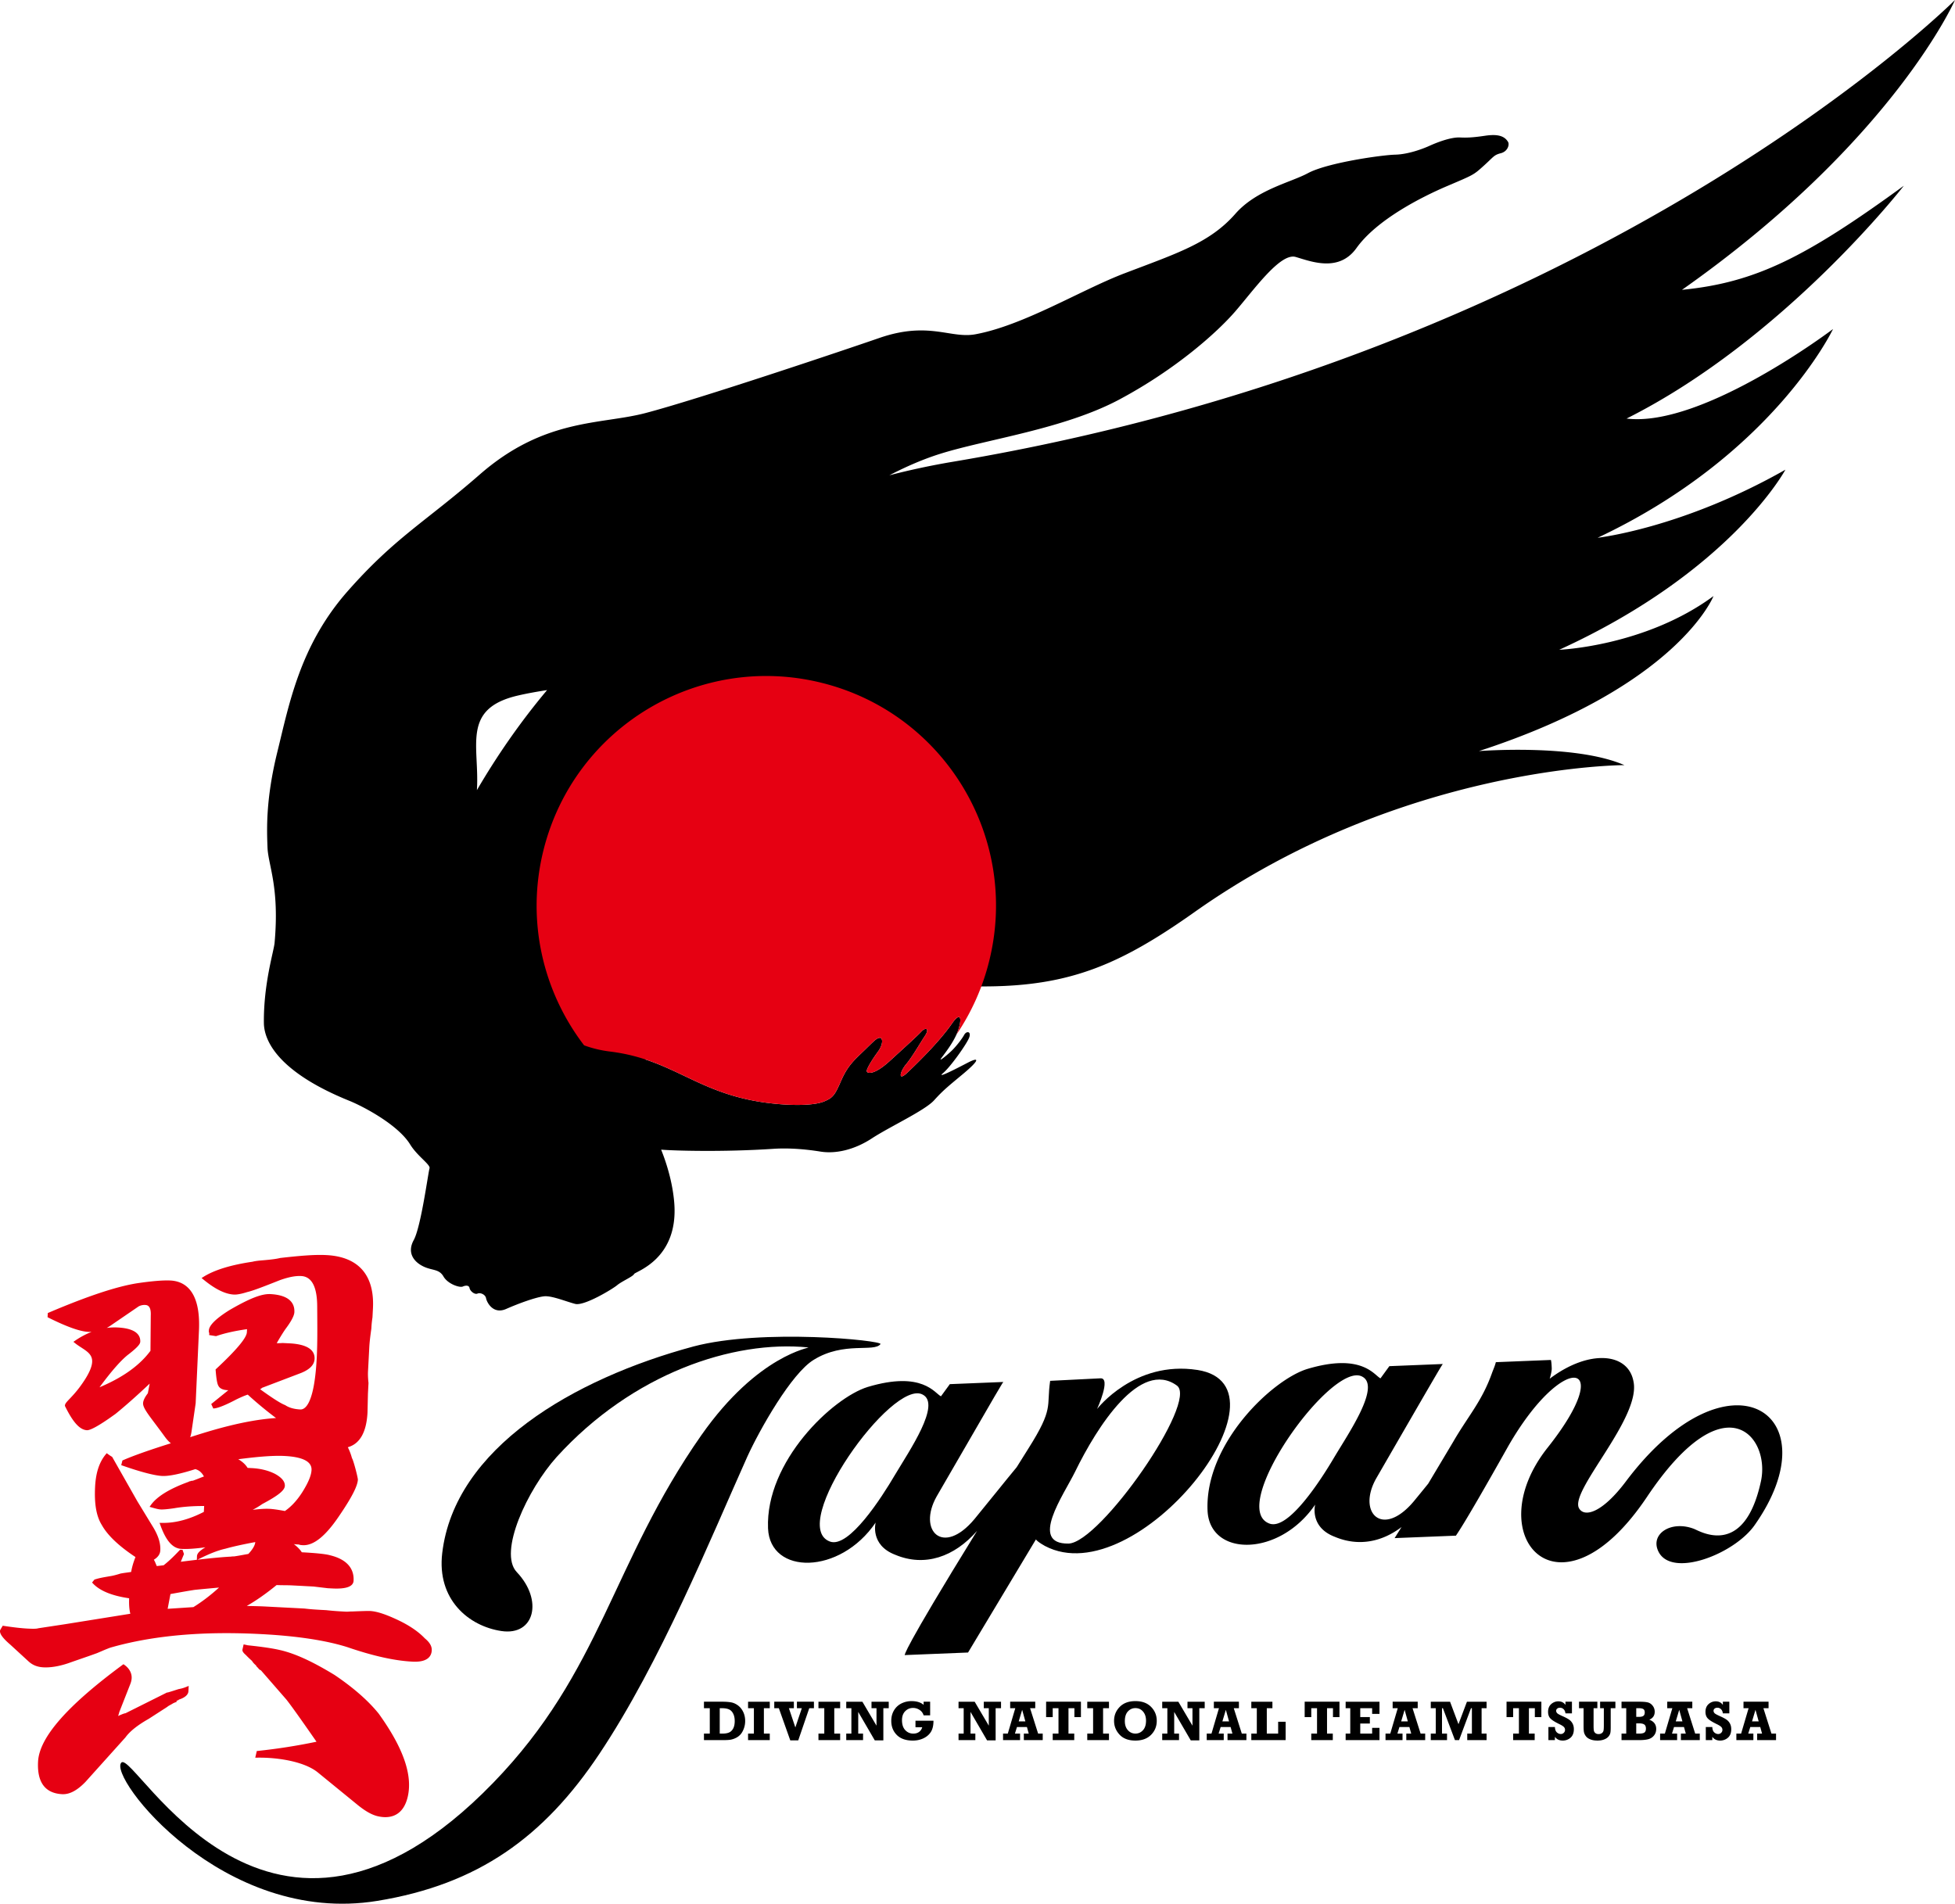<svg xmlns="http://www.w3.org/2000/svg" xmlns:xlink="http://www.w3.org/1999/xlink" width="360" height="350.591" viewBox="0 0 360 350.591"><defs><path id="a" d="M0 0h360v350.591H0z"/></defs><clipPath id="b"><use xlink:href="#a" overflow="visible"/></clipPath><path clip-path="url(#b)" d="M90.786 328.358c20.028-20.625 21.81-40.405 38.365-64.056 10.486-14.947 20.23-16.089 19.691-16.16-13.848-1.381-32.346 4.788-46.326 20.167-5.388 5.991-10.806 17.579-7.355 21.206 4.896 5.155 3.294 11.764-2.817 10.857-6.008-.889-11.921-5.774-10.912-14.346 2.272-19.325 24.137-32.096 46.274-38.063 12.702-3.353 34.819-1.104 34.434-.438-1.182 1.566-6.753-.54-12.301 2.9-4.11 2.494-9.972 12.89-12.224 17.83-6.837 15.255-16.015 37.914-27.26 54.757-10.216 15.302-22.292 24.018-40.859 27.05-28.488 4.65-49.751-22.972-47.133-25.483 2.529-2.179 27.145 46.293 68.423 3.779"/><path clip-path="url(#b)" d="M220.504 252.293c-11.59-1.799-18.483 7.184-18.483 7.184s2.668-5.821.59-5.645c-.272.012-9.231.462-9.231.462-.713 4.834.744 4.959-4.029 12.499l-2.141 3.414c-2.195 2.64-4.893 6.053-7.764 9.543-5.795 6.944-10.524 2.147-6.969-4.163 12.121-20.98 12.208-21.078 12.298-21.083l-9.87.401-1.632 2.239c-1.108-.497-3.365-4.759-13.49-1.721-6.45 1.984-18.851 13.728-18.354 26.042.348 8.601 13.226 8.624 19.816-1.071 0 0-1.104 4.124 3.595 5.929 5.453 2.294 10.892.399 15.081-4.398-14.008 22.699-13.196 22.642-13.338 22.877l11.678-.473 12.491-20.818c-.006-.09.011.271 1.68 1.201 16.955 8.929 46.873-29.464 28.072-32.419m-55.714 19.343c-2.461 4.182-8.435 13.492-11.929 12.27-8.004-2.85 11.481-30.119 17.045-27.077 3.425 1.765-2.4 10.253-5.116 14.807m31.974 12.629c-7.34.115-.903-8.941 1.191-13.197 4.103-8.418 12.037-20.797 18.764-15.9 4.018 2.918-14.155 28.956-19.955 29.097"/><path clip-path="url(#b)" d="M299.408 272.807c-4.397 5.849-7.645 6.668-8.629 4.976-1.839-3.167 11.387-16.576 10.025-23.323-.942-5.404-8.221-6.017-15.438-.555 0 0 .402-1.287.376-1.919-.022-.544-.044-1.089-.152-1.537l-10.141.409c-.155.642-.404 1.197-.652 1.84-1.87 5.337-4.394 7.977-7.19 12.806a5708.875 5708.875 0 01-4.612 7.726 509.853 509.853 0 01-2.616 3.207c-5.794 6.943-10.521 2.148-6.967-4.16 12.12-20.986 12.205-21.078 12.297-21.083l-9.868.398-1.633 2.242c-1.107-.5-3.365-4.76-13.49-1.721-6.449 1.984-18.853 13.729-18.357 26.039.349 8.602 13.228 8.627 19.82-1.071 0 0-1.103 4.125 3.594 5.929 4.317 1.818 8.624 1.004 12.313-1.792-.321.509-.731 1.16-1.28 2.041l11.317-.455c-.007-.183.363-.014 9.585-16.437 10.164-17.73 20.207-16.052 7.262.25-12.855 16.208 2.123 33.211 18.318 9.041 14.435-21.546 22.738-11.02 20.976-2.868-3.073 14.208-11.202 9.205-12.312 8.773-4.247-1.64-8.161.941-6.558 4.18 2.445 4.933 13.943.461 17.685-4.842 14.565-20.65-4.697-33.33-23.673-8.094m-53.684-4.486c-2.461 4.182-8.433 13.49-11.928 12.272-8.003-2.851 11.479-30.116 17.043-27.077 3.427 1.766-2.396 10.255-5.115 14.805"/><path clip-path="url(#b)" fill="#E60012" d="M78.218 301.709c-1.141-1.208-2.819-2.354-4.849-3.32-2.315-1.101-3.98-1.646-5.237-1.71-.284-.017-1.371.012-3.348.093-.144-.009-.312.003-.493.015-.17.012-.368.027-.53.019l-.654-.035a51.443 51.443 0 01-3.055-.246c-1.302-.068-2.649-.134-3.981-.297-1.297-.07-2.689-.14-3.987-.207l-3.249-.17c-.8-.042-1.574-.059-2.339-.078-.354-.008-.706-.014-1.055-.025 1.698-.96 3.54-2.249 5.491-3.844.411.018.837.022 1.284.028.529.004 1.083.008 1.695.041l2.009.104c.003 0 .09.004.174.01l.22.013c.504.025.94.047 1.436.075l2.608.311.832.043c2.563.131 3.867-.346 3.921-1.432.088-1.643-.602-3.787-4.366-4.688-.747-.215-2.487-.399-5.172-.544-.326-.516-.822-1.021-1.485-1.517.17.048.346.056.553.067l.402.021c.212.098.424.107.707.125 1.991.1 4.182-1.648 6.688-5.366 2.3-3.368 3.399-5.497 3.462-6.694.018-.372-.841-3.673-1.085-3.959a10.539 10.539 0 00-.763-2.02c2.215-.624 3.432-2.769 3.622-6.385l.081-3.468.101-1.972c-.063-.603-.128-1.39-.086-2.18l.228-4.332c.055-1.112.208-2.231.37-3.419l.016-.133c.02-.366.054-1.048.204-2.015l.087-1.64c.32-6.129-2.633-9.529-8.541-9.84-1.941-.104-4.406.056-8.557.534-.595.155-1.614.294-3.02.412-.676.054-1.442.117-2.066.276-3.972.584-7.001 1.516-9.002 2.769l-.37.232.338.276c2.166 1.78 4.009 2.686 5.631 2.771.558.028 1.419-.139 2.446-.465 1.057-.242 2.993-.994 6.044-2.204 1.615-.566 2.82-.797 3.885-.744 1.955.102 2.946 2.003 2.947 5.651l.005.743c.024 3.106.048 6.034-.091 8.701-.431 8.245-2.046 9.477-2.971 9.477h-.06c-1.141-.061-2.063-.323-2.741-.778l-.065-.035c-.783-.292-2.334-1.28-4.61-2.933a.548.548 0 00.354-.23l7.246-2.76c1.594-.656 2.394-1.493 2.449-2.564.047-.894-.353-1.593-1.191-2.082-.768-.447-1.926-.719-3.447-.797l-1.258-.061a9.687 9.687 0 01-1.074.03c.891-1.556 1.458-2.383 1.614-2.605.723-.958 1.593-2.271 1.636-3.084.052-1.027-.31-1.835-1.081-2.409-.738-.545-1.855-.86-3.324-.939-1.606-.081-3.838.789-7.553 2.95-2.459 1.538-3.731 2.792-3.784 3.73l-.002.095c-.01.157-.015.277.078.393l-.026.374 1.268.203.074-.026c1.583-.538 3.332-.931 5.634-1.261l-.032.586c-.051 1.029-1.952 3.289-5.648 6.73l-.11.102.012.151c.163 2.086.369 2.633.493 2.835.16.349.579.775 1.667.832l.176.006-3.151 2.547.379.823.223-.024c.735-.075 2.216-.684 4.05-1.659l.078-.038c.634-.299 1.288-.607 1.996-.836a69.343 69.343 0 005.208 4.312c-5.831.373-12.055 2.31-15.809 3.526.118-.337.205-.712.258-1.109l.75-5.12.62-13.71c.25-7.126-2.716-8.779-5.248-8.913-1.354-.07-3.42.1-6.167.506-3.827.613-9.145 2.382-16.254 5.406l-.18.078-.041.766.185.093c3.356 1.672 5.749 2.525 7.313 2.608.199.009.397.011.593.005a15.02 15.02 0 00-2.986 1.592l-.351.238.333.265c.357.286.739.537 1.11.775.969.632 1.806 1.177 1.981 2.148.205 1.133-.528 2.809-2.242 5.121-.721.973-1.379 1.665-1.856 2.168-.555.584-.862.906-.881 1.244l-.004.085.037.075c1.47 2.971 2.702 4.331 4.041 4.398.602 0 1.952-.72 4.021-2.146l1.221-.864c1.816-1.478 3.929-3.349 6.288-5.573l-.339 1.778c-.565.737-.851 1.332-.878 1.815-.039.776.771 1.854 2.242 3.81.51.679 1.099 1.46 1.748 2.359.369.511.747.919 1.126 1.226-1.45.451-6.076 1.917-8.778 3.103l-.139.06-.223.865.272.094c3.271 1.146 5.842 1.818 7.238 1.895 1.257.066 3.329-.36 6.134-1.256.687.187 1.178.603 1.587 1.353a18.13 18.13 0 00-.839.32c-.278.111-.579.23-.922.355-.135.056-.29.121-.448.121-.118-.011-.191.034-.286.074a.59.59 0 00-.335.115c-3.473 1.259-5.801 2.688-6.923 4.245l-.26.359.426.122c.749.219 1.23.341 1.633.36.439.026 1.304-.05 2.5-.227 1.637-.28 3.48-.418 5.496-.405l-.058 1.083c-2.662 1.364-5.107 2.026-7.475 2.026l-.681-.008.154.428c1.043 2.896 2.274 4.284 3.873 4.368 1.085.058 2.617-.045 4.417-.297-1.07.643-1.525 1.128-1.552 1.63-.005.093-.008.191-.008.191l-.012.48a320.5 320.5 0 00-2.959.363l.585-1.427-.27-.767-.451-.017-.1.103c-.779.831-1.734 1.812-2.925 2.757l-1.266.146-.335-.804-.196-.367c.761-.465 1.148-1.029 1.182-1.716.068-1.266-.322-2.574-1.229-4.129l-2.997-4.918-4.641-8.18-.08-.043a7.677 7.677 0 01-.683-.46l-.239-.17-.187.229c-1.178 1.424-1.815 3.359-1.949 5.917-.169 3.22.232 5.488 1.257 7.118 1.052 1.875 3.128 3.846 6.177 5.863-.393.993-.654 1.896-.795 2.74-.285.049-.556.084-.827.122-.361.049-.722.1-1.148.18-.796.256-1.474.423-2.031.5l-.45.079c-.675.119-1.439.249-2.22.5l-.089.029-.434.541.188.197c1.27 1.342 3.503 2.25 6.64 2.703-.044 1.183.024 2.084.219 2.849l-12.116 1.941-4.828.732c-.364.119-1.088.105-2.03.056-1.119-.06-2.609-.231-4.313-.491l-.208-.032-.417.696c-.325.557.265 1.47 1.795 2.775l3.369 3.093c.747.688 1.621 1.039 2.75 1.1.133.005.27.01.411.01 1.362 0 2.949-.318 4.59-.922.637-.226 1.292-.45 1.964-.684.923-.318 1.879-.65 2.878-1.013.247-.101.503-.21.768-.325a32.467 32.467 0 011.672-.683c6.129-1.777 13.331-2.679 21.408-2.679 2.061 0 4.22.059 6.417.176 6.554.342 11.897 1.151 15.872 2.406 4.652 1.599 8.669 2.497 11.94 2.664.167.011.33.015.486.015 2.472 0 3.048-1.136 3.096-2.083.04-.766-.376-1.484-1.286-2.23m-37.885-9.344c-1.559 1.417-3.145 2.626-4.722 3.6l-4.74.314.518-2.717c1.887-.346 3.24-.588 4.456-.773.752-.078 1.836-.181 3.202-.306l1.286-.118zm7.98-15.393c2.896-1.537 4.095-2.498 4.14-3.323.04-.8-.575-1.553-1.841-2.238-1.211-.607-2.643-.96-4.254-1.045l-.762-.038c-.385-.621-.951-1.146-1.72-1.597 3.936-.511 6.603-.699 8.549-.596 3.36.174 5.021 1.046 4.941 2.592-.054.998-.579 2.271-1.655 4.002-.954 1.519-2.077 2.743-3.25 3.54-1.34-.249-2.177-.365-2.872-.402a9.157 9.157 0 00-.452-.011c-.679 0-1.528.063-2.606.194a15.68 15.68 0 001.782-1.078m-27.852-32.919l5.074-3.47a2.279 2.279 0 011.194-.261c.31.017 1.131.062 1.032 1.956l-.053 6.486c-2.514 3.402-6.361 5.437-9.383 6.72 2.271-3.086 4.097-5.147 5.441-6.143 1.778-1.389 2.041-1.896 2.061-2.239.056-1.098-.615-2.447-4.13-2.632a11.148 11.148 0 00-2.048.081c.278-.145.549-.311.812-.498m16.254 43.007c1.873-.943 3.478-1.564 4.785-1.85 1.382-.391 3.232-.799 5.505-1.221-.041.589-.479 1.34-1.271 2.185-.291.05-.596.104-.909.163-.572.104-1.161.215-1.734.292l-.094-.003c-.14 0-.279.016-.406.03-.083.011-.16.027-.279.02-1.712.1-3.819.313-5.954.563l.357-.179z"/><path clip-path="url(#b)" fill="#E60012" d="M32.855 311.075l-.14.045c-1.017.325-1.751.56-1.87.572l-.083-.005-7.659 3.826c-.249.022-.604.175-1.206.433l-.151.066c.098-.266.182-.529.209-.687l1.941-4.943c.149-.363.316-.773.347-1.327.048-.922-.436-1.812-1.326-2.446l-.184-.128-.184.134c-10.224 7.545-15.308 13.367-15.541 17.796-.2 3.821 1.295 5.839 4.44 6.006.058.003.116.003.175.003 1.289 0 2.629-.734 4.103-2.254l7.373-8.205c.793-1.108 2.228-2.256 4.279-3.415l3.414-2.203c.175-.15.346-.242.584-.371.095-.05.196-.107.354-.199.105-.086.387-.204.593-.288l.169-.022.01-.2s.043-.054.227-.128l.184-.073.004-.057c1.114-.348 1.744-.894 1.78-1.542l.05-.985-.456.187c-.525.214-.91.309-1.436.41m28.777-2.598c-4.102-2.501-7.294-3.963-10.052-4.597-1.4-.326-3.256-.6-5.977-.886a9.919 9.919 0 00-.438-.102l-.302-.063-.208.917c-.082.346.171.648.644 1.062.015.016.37.411 1.099 1.056.234.385.499.626.722.814.098.171.209.355.383.455.107.173.256.37.542.47l4.7 5.397c.88 1.116 2.643 3.587 5.536 7.755a108.704 108.704 0 01-10.774 1.691l-.222.023-.282 1.225.712-.008c2.606 0 4.671.346 5.945.637 2.094.482 3.714 1.174 4.813 2.046l7.492 6.114c1.403 1.117 2.546 1.749 3.603 1.995.486.111.951.168 1.387.168 2.137 0 3.564-1.303 4.13-3.767.921-3.999-.824-9.001-5.348-15.294-1.913-2.374-4.635-4.764-8.105-7.108"/><path clip-path="url(#b)" d="M129.629 320.459v-1.197h1.072v-4.68h-1.072v-1.197h3.35c.704 0 1.272.045 1.702.131.43.087.842.278 1.237.575.392.298.707.693.944 1.191.238.497.355 1.053.355 1.658 0 .49-.083.959-.25 1.404-.165.446-.371.805-.617 1.079a2.781 2.781 0 01-.882.65 3.61 3.61 0 01-.942.312c-.286.048-.73.073-1.33.073h-3.567zm2.907-1.197h.443c.535 0 .959-.068 1.273-.208.313-.138.565-.383.755-.732.189-.354.286-.813.286-1.377 0-.541-.098-.996-.288-1.372-.192-.375-.451-.636-.778-.777-.326-.144-.742-.213-1.248-.213h-.443v4.679zm5.216 1.196v-1.196h1.072v-4.68h-1.072v-1.195h3.996v1.195h-1.083v4.68h1.083v1.196zm7.771.044l-2.104-5.92h-.844v-1.197h3.61v1.197h-.915l1.188 3.544 1.191-3.544h-.901v-1.197h3.132v1.197h-.86l-2.028 5.92zm5.19-.044v-1.196h1.073v-4.68h-1.073v-1.195h3.995v1.195h-1.083v4.68h1.083v1.196zm5.117 0v-1.196h.946v-4.68h-.946v-1.195h2.971l2.6 4.41v-3.215h-.919v-1.195h3.173v1.195h-.992v5.927h-1.576l-3.05-5.242v3.995h.889v1.196zm12.749-2.374v-1.196h3.315c0 .858-.156 1.538-.466 2.041-.31.499-.761.896-1.351 1.182-.593.29-1.256.433-1.991.433-1.278 0-2.258-.344-2.941-1.027-.683-.685-1.024-1.551-1.024-2.604 0-.733.169-1.38.508-1.941a3.276 3.276 0 011.368-1.268 4.134 4.134 0 011.865-.427c.949 0 1.688.23 2.216.688v-.579h1.201v2.512h-1.201a1.765 1.765 0 00-.746-1 2.144 2.144 0 00-1.201-.365c-.562 0-1.041.198-1.438.596-.397.401-.596.95-.596 1.656 0 .806.203 1.417.606 1.842.401.419.894.632 1.473.632.428 0 .781-.103 1.062-.309.281-.207.477-.496.585-.864h-1.244zm7.929 2.374v-1.196h.947v-4.68h-.947v-1.195h2.97l2.601 4.41v-3.215h-.92v-1.195h3.173v1.195h-.993v5.927h-1.575l-3.05-5.242v3.995h.889v1.196zm15.502-1.196v1.196h-3.477v-1.196h.905l-.335-1.213h-1.837l-.375 1.213h.946v1.196h-3.132v-1.196h.873l1.38-4.68h-.942v-1.197h4.616v1.197h-.95l1.483 4.68h.845zm-3.197-2.251l-.588-2.13-.637 2.13h1.225zm5.038 3.447v-1.196h1.063v-4.68h-1.063v1.646h-1.216v-2.841h6.411v2.841h-1.201v-1.646h-1.091v4.68h1.062v1.196zm6.362 0v-1.196h1.074v-4.68h-1.074v-1.195h3.997v1.195h-1.085v4.68h1.085v1.196zm8.867-7.183c1.219 0 2.18.351 2.878 1.059.699.703 1.05 1.563 1.05 2.577s-.351 1.875-1.051 2.578c-.701.702-1.661 1.054-2.877 1.054-1.266 0-2.236-.36-2.915-1.086-.677-.724-1.017-1.571-1.017-2.546 0-1.013.351-1.87 1.047-2.575.696-.707 1.656-1.061 2.885-1.061m0 1.289c-.544 0-1.003.204-1.382.611-.377.407-.566 1.002-.566 1.788 0 .697.187 1.252.56 1.669.372.414.835.624 1.389.624.541 0 1.004-.205 1.381-.613.38-.406.571-.997.571-1.765 0-.687-.184-1.246-.545-1.672-.364-.429-.833-.642-1.408-.642m4.934 5.894v-1.196h.946v-4.68h-.946v-1.195h2.97l2.6 4.41v-3.215h-.917v-1.195h3.17v1.195h-.993v5.927h-1.573l-3.051-5.242v3.995h.889v1.196zm15.503-1.196v1.196h-3.478v-1.196h.904l-.335-1.213h-1.833l-.377 1.213h.945v1.196h-3.131v-1.196h.874l1.377-4.68h-.939v-1.197h4.613v1.197h-.949l1.482 4.68h.847zm-3.198-2.251l-.588-2.13-.637 2.13h1.225zm4.102 3.447v-1.196h1.012v-4.68h-1.012v-1.195h3.885v1.195h-1.034v4.68h2.09v-2.186h1.378v3.382zm11.04 0v-1.196h1.061v-4.68h-1.061v1.646h-1.215v-2.841h6.409v2.841h-1.197v-1.646h-1.095v4.68h1.062v1.196zm6.33 0v-1.196h.849v-4.68h-.849v-1.195h6.232v2.241h-1.353v-1.046h-2.19v1.63h1.769v1.196h-1.769v1.854h2.19v-1.056h1.353v2.252zm14.647-1.196v1.196h-3.477v-1.196h.905l-.336-1.213h-1.835l-.376 1.213h.945v1.196h-3.131v-1.196h.874l1.378-4.68h-.94v-1.197h4.616v1.197h-.952l1.485 4.68h.844zm-3.196-2.251l-.59-2.13-.637 2.13h1.227zm4.226 3.447v-1.196h.918v-4.68h-.918v-1.195h3.548l1.551 4.14 1.561-4.14h3.615v1.195h-.915v4.68h.915v1.196h-3.559v-1.196h.856v-4.68h-.169l-2.191 5.876h-.763l-2.216-5.876h-.167v4.68h.924v1.196zm15.167 0v-1.196h1.063v-4.68h-1.063v1.646h-1.215v-2.841h6.412v2.841h-1.201v-1.646h-1.092v4.68h1.062v1.196zm6.494 0v-2.409h1.198c.014.438.13.765.346.976.217.206.466.31.743.31a.745.745 0 00.548-.227.732.732 0 00.224-.528.75.75 0 00-.218-.549c-.145-.146-.411-.315-.8-.506-.817-.391-1.372-.738-1.665-1.043-.292-.3-.438-.708-.438-1.223 0-.616.192-1.095.579-1.437a1.942 1.942 0 011.317-.505c.563 0 .997.217 1.305.657v-.588h1.195v2.149h-1.195c-.038-.33-.15-.587-.342-.771a.945.945 0 00-.668-.272.803.803 0 00-.498.158.498.498 0 00-.205.413c0 .146.056.283.169.414.111.131.438.315.98.556.524.23.924.442 1.203.629.28.189.5.435.663.734.162.299.244.647.244 1.04 0 .699-.204 1.225-.61 1.579a2.134 2.134 0 01-1.444.526c-.62 0-1.098-.229-1.434-.689v.604h-1.197zm5.637-5.876v-1.197h3.376v1.197h-.695v3.196c0 .428.016.732.052.923a.76.76 0 00.282.466c.15.122.346.181.579.181.239 0 .439-.058.6-.17a.782.782 0 00.307-.434c.047-.173.069-.522.069-1.057v-3.105h-.687v-1.197h2.815v1.197h-.863v3.537c0 .479-.023.831-.076 1.051a1.546 1.546 0 01-.352.649c-.182.215-.449.391-.796.521-.346.137-.745.202-1.196.202-.522 0-.967-.069-1.333-.221-.37-.148-.644-.344-.821-.588a1.903 1.903 0 01-.347-.727c-.051-.238-.075-.65-.075-1.229v-3.196h-.839zm7.827 5.877v-1.197h.868v-4.68h-.868v-1.197h3.227c.715 0 1.248.042 1.597.127.349.083.652.285.904.604.255.319.382.695.382 1.126 0 .688-.332 1.174-.996 1.458.846.316 1.271.88 1.271 1.694 0 .466-.132.867-.395 1.2a1.964 1.964 0 01-1.018.683c-.415.119-.995.182-1.746.182h-3.226zm2.709-4.281h.518c.36 0 .625-.06.795-.185.169-.119.253-.337.253-.645 0-.279-.082-.479-.247-.594-.164-.115-.451-.173-.862-.173h-.456v1.597zm0 3.084h.518c.472 0 .801-.068.987-.2.186-.138.279-.378.279-.718 0-.359-.101-.612-.303-.758-.201-.14-.522-.213-.964-.213h-.518v1.889zm11.701 0v1.196h-3.477v-1.196h.903l-.335-1.213h-1.834l-.376 1.213h.945v1.196h-3.132v-1.196h.874l1.378-4.68h-.939v-1.197h4.615v1.197h-.951l1.484 4.68h.845zm-3.196-2.251l-.59-2.13-.637 2.13h1.227zm4.304 3.447v-2.409h1.2c.012.438.127.765.345.976.216.206.465.31.743.31a.744.744 0 00.547-.227.725.725 0 00.225-.528.75.75 0 00-.218-.549c-.146-.146-.412-.315-.799-.506-.817-.391-1.373-.738-1.665-1.043-.294-.3-.438-.708-.438-1.223 0-.616.191-1.095.577-1.437a1.944 1.944 0 011.318-.505c.562 0 .997.217 1.306.657v-.588h1.193v2.149h-1.193c-.038-.33-.151-.587-.343-.771a.946.946 0 00-.67-.272.804.804 0 00-.497.158.5.5 0 00-.203.413c0 .146.055.283.167.414.111.131.439.315.982.556.521.23.923.442 1.201.629.279.189.501.435.663.734.163.299.244.647.244 1.04 0 .699-.203 1.225-.609 1.579a2.138 2.138 0 01-1.445.526c-.619 0-1.096-.229-1.432-.689v.604h-1.199zm12.935-1.196v1.196h-3.476v-1.196h.903l-.335-1.213h-1.834l-.379 1.213h.946v1.196h-3.131v-1.196h.874l1.378-4.68h-.939v-1.197h4.614v1.197h-.95l1.484 4.68h.845zm-3.196-2.251l-.59-2.13-.637 2.13h1.227z"/><path clip-path="url(#b)" fill-rule="evenodd" clip-rule="evenodd" d="M360 0s-64.89 64.922-184.409 85.015a139.079 139.079 0 00-11.825 2.514c3.104-1.611 6.246-2.974 9.314-3.939 8.528-2.687 22.85-4.565 33.086-10.042 10.236-5.473 17.899-12.244 21.383-16.296 3.484-4.055 8.246-10.743 11.046-9.929 2.799.813 7.939 2.9 11.19-1.64 3.74-5.228 11.956-9.398 16.767-11.446 4.81-2.052 4.756-1.987 6.629-3.674 1.895-1.708 1.89-2.012 3.181-2.345 1.289-.333 1.627-1.584 1.339-2.077-.686-1.167-2.019-1.474-4.277-1.135-2.26.339-3.449.369-4.535.313-1.776-.092-4.417.973-5.648 1.532-1.231.559-3.928 1.579-6.339 1.633-2.415.059-12.472 1.475-16.063 3.411-3.181 1.712-9.455 3.035-13.354 7.476-4.729 5.394-10.788 7.29-20.474 10.988-7.914 3.024-18.569 9.596-27.429 11.208-4.581.832-8.58-2.474-17.685.683-5.958 2.065-33.207 11.245-43.081 13.831-8.231 2.154-18.548.895-30.464 11.298-10.028 8.754-15.597 11.573-24.355 21.52-8.759 9.948-10.745 20.736-12.919 29.549-2.174 8.813-1.941 14.323-1.82 17.609.119 3.287 2.24 7.274 1.303 17.6-.14 1.539-2.044 7.5-1.968 14.736.036 3.502 2.946 9.156 15.734 14.33 2.523 1.021 8.952 4.384 11.196 8.035 1.355 2.202 3.804 3.734 3.57 4.415-.235.684-1.561 10.748-2.906 13.199-1.341 2.448.167 4.098 1.802 4.873 1.634.774 2.852.416 3.675 1.833.825 1.42 3.009 2.096 3.538 1.858.529-.237 1.161-.277 1.26.272.1.553.939 1.255 1.466 1.02.524-.237 1.453.166 1.576.857.123.688 1.259 3.049 3.701 1.971 2.441-1.077 5.653-2.224 7.059-2.333 1.406-.11 4.021.987 5.664 1.406 1.642.417 6.848-2.725 7.715-3.449.866-.724 2.92-1.591 3.12-2.055.203-.466 8.278-2.695 7.388-13.216-.258-3.055-1.101-6.432-2.407-9.69 2.208.194 11.356.469 20.627-.149 2.869-.191 5.929.058 8.703.505 2.772.448 6.2-.289 9.476-2.431 3.273-2.144 9.759-5.128 11.46-7.017 1.7-1.885 2.696-2.651 5.311-4.834 3.146-2.622 3.037-3.205.898-2.093-2.139 1.116-5.92 3.063-4.555 1.919 1.368-1.143 4.333-5.328 4.793-6.51.458-1.18-.479-1.307-.904-.535-.426.771-1.339 1.93-2.068 2.689-.727.76-2.582 2.292-2.242 1.742.341-.545 2.431-2.992 3.209-5.313.777-2.317.367-3.399-1.182-1.155-2.663 3.857-7.96 8.783-8.026 8.849-1.977 1.967-1.58.034-.4-1.382 1.184-1.416 2.573-3.883 3.48-5.244.904-1.355.127-1.631-.633-.813-.763.817-2.938 2.793-5.901 5.493-2.963 2.699-4.249 2.257-4.186 1.754.065-.503.963-2.022 2.041-3.482 1.079-1.458.916-2.707.303-2.579-.613.125-.946.521-2.7 2.221-1.753 1.705-3.088 2.787-4.294 5.528-1.206 2.743-1.485 3.263-3.244 3.979-1.76.721-5.747.822-10.251.264-10.392-1.292-15.226-5.585-22.657-8.025 2.604-4.969 24.154-16.774 44.284-14.599 28.041 3.033 38.412.541 56.837-12.503 38.284-27.105 79.194-27.092 79.194-27.092-9.095-3.979-26.783-2.586-26.783-2.586 36.694-11.944 43.195-28.547 43.195-28.547-12.579 9.27-28.408 9.891-28.408 9.891C318.75 105.216 328.769 86.5 328.769 86.5c-19.038 10.813-34.577 12.535-34.577 12.535 32.384-15.261 43.349-38.441 43.349-38.441s-23.998 18.193-38.018 16.489c29.069-14.573 51.057-42.878 51.057-42.878-18.187 13.262-27.403 17.846-40.853 19.171C348.598 26.024 360 0 360 0M95.271 128.114c1.856-.437 3.689-.748 5.471-1.027-5.091 6.072-9.36 12.32-12.923 18.425.516-8.097-2.887-14.957 7.452-17.398"/><path clip-path="url(#b)" fill="#E60012" d="M151.398 125.772c-22.651-5.682-45.622 8.077-51.304 30.729-3.263 13.015-.102 26.126 7.465 36.009a21.51 21.51 0 004.857 1.152c11.704 1.466 15.979 7.837 29.042 9.46 4.504.559 8.491.457 10.25-.264 1.759-.717 2.038-1.236 3.244-3.979 1.207-2.741 2.541-3.823 4.294-5.528 1.755-1.699 2.087-2.096 2.701-2.221.613-.128.775 1.123-.303 2.579-1.078 1.46-1.975 2.979-2.041 3.482-.063.503 1.222.945 4.186-1.753 2.963-2.701 5.137-4.677 5.901-5.494.76-.817 1.537-.541.633.813-.905 1.361-2.297 3.828-3.478 5.244-1.182 1.416-1.58 3.35.398 1.381.066-.064 5.363-4.99 8.026-8.848 1.549-2.244 1.959-1.162 1.182 1.155a9.245 9.245 0 01-.338.852 42.182 42.182 0 006.017-13.467c5.682-22.65-8.078-45.62-30.732-51.302"/></svg>
